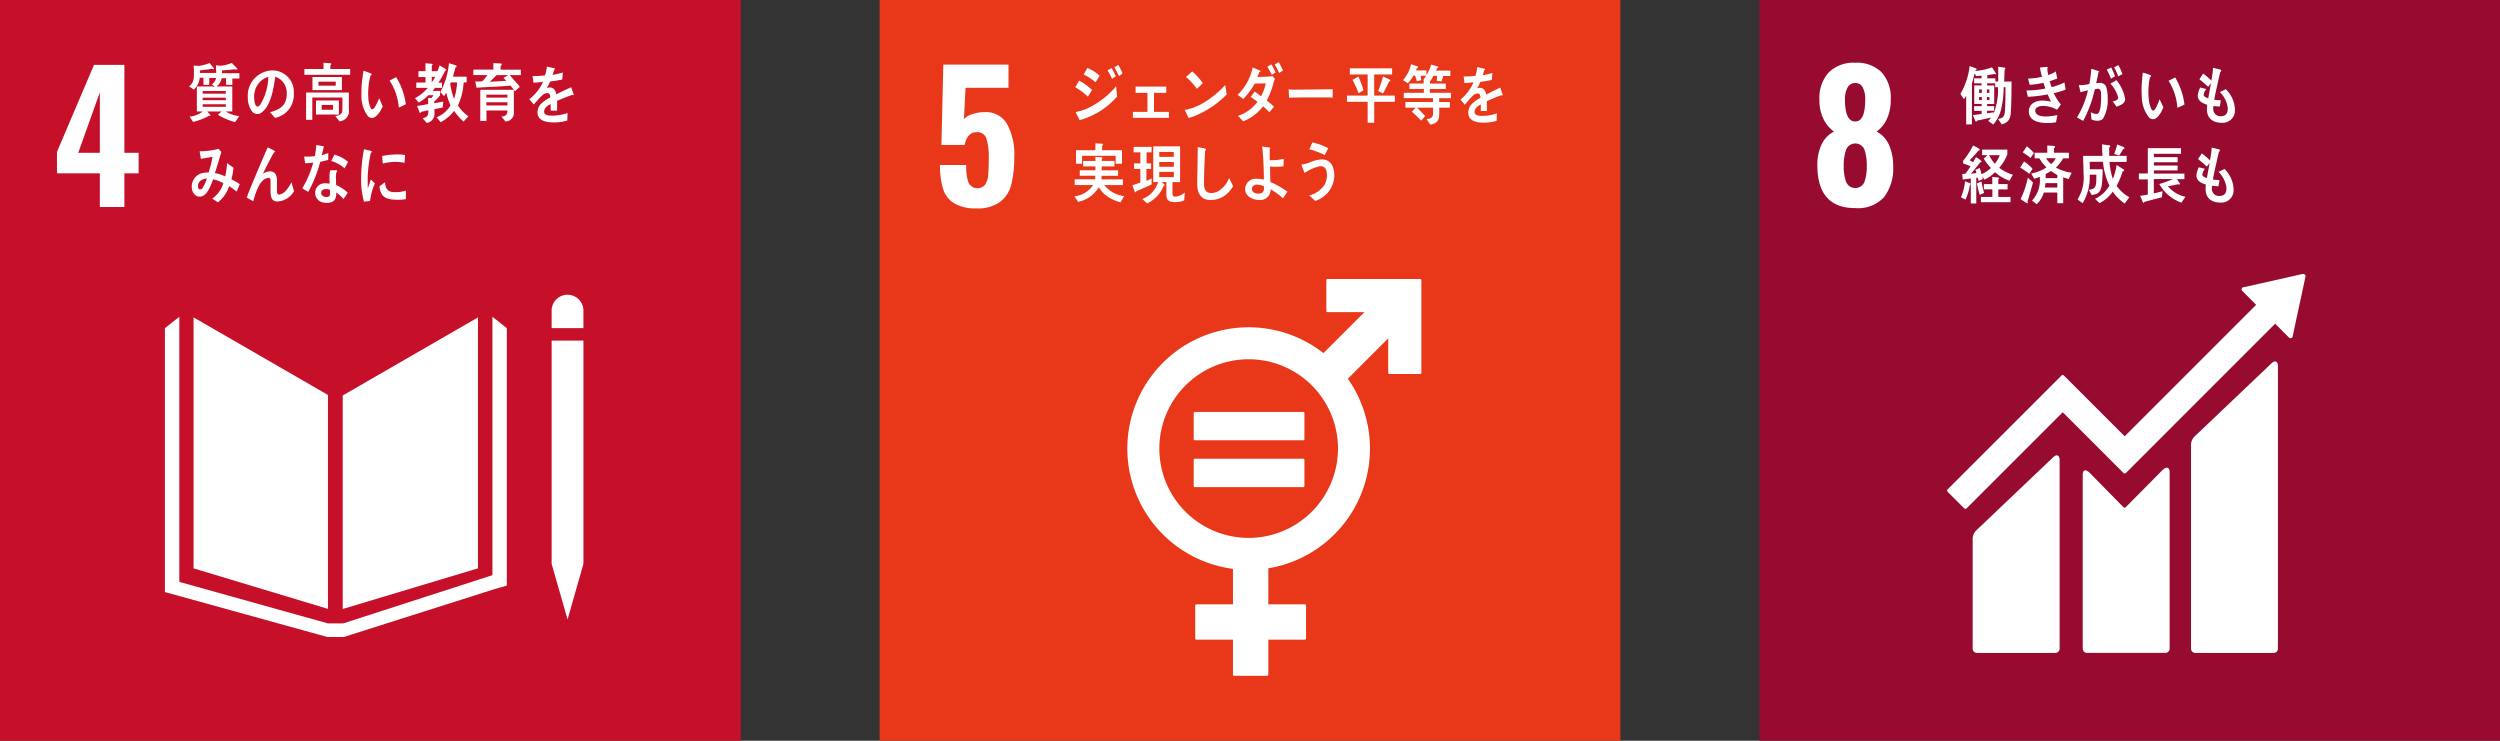 <svg xmlns="http://www.w3.org/2000/svg" width="270" height="80" viewBox="0 0 270 80">
  <rect x="0" y="0" width="270" height="80" fill="#333333" stroke="none"/>
  <g id="Group_89551" data-name="Group 89551" transform="translate(-438.999 -17167)">
    <g id="Group_87434" data-name="Group 87434" transform="translate(628.998 17167)">
      <rect id="Rectangle_20253" data-name="Rectangle 20253" width="80" height="80" transform="translate(0.001)" fill="#970b31"/>
      <g id="Group_87360" data-name="Group 87360" transform="translate(6.275 6.782)">
        <path id="Path_405570" data-name="Path 405570" d="M295.042,150.794a5.118,5.118,0,0,1,.451-2.225,2.973,2.973,0,0,1,1.342-1.4A3.734,3.734,0,0,1,295.7,145.8a4.581,4.581,0,0,1-.433-2.086,4.085,4.085,0,0,1,1-2.933,3.791,3.791,0,0,1,2.87-1.048,3.75,3.75,0,0,1,2.848,1.037,4.05,4.05,0,0,1,.982,2.889,4.948,4.948,0,0,1-.418,2.152,3.407,3.407,0,0,1-1.111,1.356,2.935,2.935,0,0,1,1.338,1.433,5.529,5.529,0,0,1,.454,2.321,5.082,5.082,0,0,1-.982,3.321,3.811,3.811,0,0,1-3.112,1.188Q295.04,155.435,295.042,150.794Zm5.085,1.8a4.827,4.827,0,0,0,.253-1.69,5.142,5.142,0,0,0-.253-1.793,1.069,1.069,0,0,0-1.98.011,5.066,5.066,0,0,0-.257,1.782,4.74,4.74,0,0,0,.257,1.69,1.066,1.066,0,0,0,1.98,0Zm.084-8.879a2.724,2.724,0,0,0-.264-1.309.866.866,0,0,0-.81-.484.91.91,0,0,0-.832.484,2.589,2.589,0,0,0-.282,1.309q0,2.359,1.114,2.361Q300.209,146.079,300.211,143.718Z" transform="translate(-295.042 -139.737)" fill="#fff"/>
      </g>
      <g id="Group_87369" data-name="Group 87369" transform="translate(20.293 29.593)">
        <path id="Path_405596" data-name="Path 405596" d="M314.722,148.82l-8.186,7.783a1.36,1.36,0,0,0-.465,1.169v21.82a.466.466,0,0,0,.465.466h8.454a.466.466,0,0,0,.466-.466V149.014c0-.257-.2-.726-.733-.194" transform="translate(-279.733 -139.134)" fill="#fff"/>
        <path id="Path_405597" data-name="Path 405597" d="M308.29,151.588l-8.186,7.783a1.36,1.36,0,0,0-.466,1.169v11.676a.466.466,0,0,0,.466.466h8.457a.466.466,0,0,0,.466-.466V151.782c0-.257-.205-.729-.737-.194" transform="translate(-296.88 -131.759)" fill="#fff"/>
        <path id="Path_405598" data-name="Path 405598" d="M337.592,146.243a.221.221,0,0,0-.07-.176.218.218,0,0,0-.15-.066l-.044,0-.066,0-6.269,1.411-.114.011a.263.263,0,0,0-.121.066.241.241,0,0,0,0,.337l.07.07,1.43,1.43-14.2,14.2-6.558-6.558a.184.184,0,0,0-.268,0l-1.778,1.778,0,0-10.514,10.51a.2.2,0,0,0,0,.268l1.785,1.782a.186.186,0,0,0,.264,0l10.382-10.378,4.758,4.758.015.022,1.782,1.778a.184.184,0,0,0,.268,0l16.115-16.116,1.5,1.5a.237.237,0,0,0,.4-.154v-.022l1.375-6.4Z" transform="translate(-298.886 -146.001)" fill="#fff"/>
        <path id="Path_405599" data-name="Path 405599" d="M311.48,151.983l-3.959,3.992a.187.187,0,0,1-.253-.007l-3.589-3.659c-.656-.653-.8-.125-.8.136v18.8a.466.466,0,0,0,.466.466H311.8a.466.466,0,0,0,.466-.466V152.13c0-.257-.2-.726-.784-.147" transform="translate(-288.237 -130.791)" fill="#fff"/>
      </g>
      <g id="Group_87400" data-name="Group 87400" transform="translate(21.721 7.026)">
        <path id="Path_405752" data-name="Path 405752" d="M304.728,144.761c-.048.825-.282,1.177-.99,1.364l-.389-.572c.495-.1.685-.227.733-.84.062-.858.062-1.73.062-2.6h-.194a10.87,10.87,0,0,1-.271,2.368,3.817,3.817,0,0,1-.858,1.668l-.543-.392a4.209,4.209,0,0,0,.319-.356c-.513.11-1.023.213-1.536.33a.1.1,0,0,1-.088.1c-.048,0-.081-.048-.1-.1l-.249-.6c.319-.037.631-.084.949-.125v-.337h-.814v-.51h.814v-.235h-.8v-2h.788V141.7h-.806v-.543h.806v-.282c-.194.011-.388.026-.583.048l-.165-.3c-.07.264-.136.539-.209.81a2.981,2.981,0,0,0-.084.286v4.414H299.9v-3.09a4.245,4.245,0,0,1-.238.37l-.385-.572a7.816,7.816,0,0,0,1-3.01l.693.253a.1.1,0,0,1,.059.084c0,.055-.073.081-.11.088l-.022.1a6.518,6.518,0,0,0,1.793-.385l.44.682a.071.071,0,0,1-.081.073.155.155,0,0,1-.106-.04c-.253.055-.513.088-.763.132v.337h.88v.348h.3v-1.6l.66.092c.04,0,.114.033.114.1a.144.144,0,0,1-.084.117c-.011.433-.029.872-.048,1.305.264-.007.528-.015.8-.015C304.787,142.591,304.794,143.676,304.728,144.761Zm-3.134-2.4h-.3v.37h.3Zm0,.81h-.3v.337h.3Zm.81-.81h-.264v.37h.264Zm.011.81h-.275v.337h.275Zm.62-1.052V141.7h-.876v.227h.77v2h-.77v.235h.759v.495h-.759v.282c.235-.033.462-.081.7-.125l-.037.235a6.862,6.862,0,0,0,.513-2.936Z" transform="translate(-299.273 -139.724)" fill="#fff"/>
        <path id="Path_405753" data-name="Path 405753" d="M304.174,142.686a4.838,4.838,0,0,0,.766,1.221c-.132.2-.271.389-.414.572a3.2,3.2,0,0,0-1.587-.411c-.242,0-.77.117-.77.495,0,.6.81.645,1.18.645a6.472,6.472,0,0,0,1.217-.158c-.055.26-.1.521-.15.785a5.355,5.355,0,0,1-.865.081c-.748,0-2.068-.1-2.068-1.276,0-.862.84-1.151,1.444-1.151a4.253,4.253,0,0,1,.939.125c-.117-.26-.238-.524-.352-.792a13.609,13.609,0,0,1-2.141.26l-.154-.686a9.343,9.343,0,0,0,2.042-.205c-.07-.209-.136-.414-.194-.62a8.917,8.917,0,0,1-1.492.213c-.066-.22-.125-.447-.183-.667a8.419,8.419,0,0,0,1.5-.187c-.084-.33-.158-.671-.216-1.008.242-.022.484-.051.722-.062h.026a.085.085,0,0,1,.1.081.157.157,0,0,1-.059.11c.029.227.062.455.11.682a3.163,3.163,0,0,0,.818-.392c.048.253.106.51.154.77-.271.1-.546.2-.821.29.062.22.139.433.22.645a7.911,7.911,0,0,0,1.378-.513c.051.26.081.521.128.777A8.045,8.045,0,0,1,304.174,142.686Z" transform="translate(-294.085 -139.655)" fill="#fff"/>
        <path id="Path_405754" data-name="Path 405754" d="M305.512,145.6a.87.87,0,0,1-.663.216,1.29,1.29,0,0,1-.576-.147c-.026-.26-.04-.513-.07-.777a1.217,1.217,0,0,0,.645.194c.477,0,.469-1.547.469-1.939,0-.282.007-.784-.33-.784a1.67,1.67,0,0,0-.352.055,13.392,13.392,0,0,1-1.258,3.417c-.231-.121-.444-.26-.671-.37a9.671,9.671,0,0,0,1.188-2.929c-.271.055-.543.125-.806.2l-.169-.733c0-.037.04-.044.059-.044.051,0,.1.015.15.015a4.6,4.6,0,0,0,.913-.125,11.6,11.6,0,0,0,.213-1.635c.176.04.345.1.517.15.077.029.165.051.242.084.029.015.077.033.077.081s-.044.062-.07.077c-.07.385-.15.777-.242,1.162a2.857,2.857,0,0,1,.352-.033.694.694,0,0,1,.777.583,3.812,3.812,0,0,1,.117,1.045A3.934,3.934,0,0,1,305.512,145.6Zm.862-4.329a7.9,7.9,0,0,0-.447-.975l.477-.227a8.526,8.526,0,0,1,.418.949Zm.6,3.032c-.128-.2-.271-.385-.411-.568.172-.037.6-.139.6-.4a3.442,3.442,0,0,0-.847-1.532,6.41,6.41,0,0,0,.656-.37,4.361,4.361,0,0,1,.938,2.049C307.91,143.991,307.316,144.181,306.971,144.3Zm.191-3.274a6.714,6.714,0,0,0-.444-.975l.455-.246a5.779,5.779,0,0,1,.44.968Z" transform="translate(-290.115 -139.804)" fill="#fff"/>
        <path id="Path_405755" data-name="Path 405755" d="M305.891,145.048a.62.62,0,0,1-.466-.18,3.577,3.577,0,0,1-.788-2.233,10.865,10.865,0,0,1,.037-1.892c.018-.242.037-.477.066-.715a4.655,4.655,0,0,1,.847.271.1.1,0,0,1,.048.073.153.153,0,0,1-.117.139,7.27,7.27,0,0,0-.165,1.4,6.962,6.962,0,0,0,.026.872,3.456,3.456,0,0,0,.183.909c.044.132.147.44.293.429.282-.018.594-.942.7-1.228l.411.862C306.811,144.219,306.356,145.018,305.891,145.048Zm2.588-1.232a6.27,6.27,0,0,0-.953-2.918c.246-.11.473-.246.718-.352a7.454,7.454,0,0,1,1,2.925C308.988,143.6,308.735,143.71,308.479,143.816Z" transform="translate(-285.042 -139.204)" fill="#fff"/>
        <path id="Path_405756" data-name="Path 405756" d="M308.888,145.821c-.821.007-1.624-.345-1.635-1.452,0-.165.018-.33.029-.495-.429-.15-1-.345-1.016-.982a2.443,2.443,0,0,1,.26-.88c.22.048.444.114.664.161a1.29,1.29,0,0,0-.29.609c.007.238.341.345.5.385.092-.543.2-1.082.293-1.624-.106.132-.205.26-.308.392a10.287,10.287,0,0,0-.942-.81c.132-.209.268-.414.407-.62a8.7,8.7,0,0,1,.876.755,8.982,8.982,0,0,0,.191-1.375c.187.033.381.092.568.139a1.144,1.144,0,0,1,.238.062c.04.011.081.033.081.088a.286.286,0,0,1-.11.18c-.044.15-.077.315-.114.466-.07.323-.143.645-.216.971-.114.506-.231,1.023-.319,1.54.235.04.477.04.711.062l-.106.667a4.422,4.422,0,0,1-.693-.059,1.718,1.718,0,0,0-.018.3.769.769,0,0,0,.854.807c.5-.007.722-.312.715-.88a2.916,2.916,0,0,0-.862-1.73,5.506,5.506,0,0,0,.645-.312,3.233,3.233,0,0,1,.99,2.233A1.328,1.328,0,0,1,308.888,145.821Z" transform="translate(-280.627 -139.585)" fill="#fff"/>
        <path id="Path_405757" data-name="Path 405757" d="M300.261,146.409a5.827,5.827,0,0,1-.48,1.609l-.491-.257a5.576,5.576,0,0,0,.44-1.723l.531.2a.093.093,0,0,1,.066.1C300.327,146.369,300.287,146.4,300.261,146.409Zm4.275-.433a4.553,4.553,0,0,1-1.562-.92,4.152,4.152,0,0,1-1.147.806l-.242-.367.07.3a3.4,3.4,0,0,1-.458.2c-.029-.117-.066-.242-.1-.359l-.15.029v2.764h-.594v-2.7c-.293.037-.575.084-.865.117l-.062-.6a1.578,1.578,0,0,0,.348-.033c.194-.249.374-.517.55-.784a3.5,3.5,0,0,0-.8-.308v-.3a7.873,7.873,0,0,0,1.07-1.65,5.561,5.561,0,0,1,.6.315c.048.029.128.07.128.147s-.1.088-.139.088c-.308.359-.612.715-.946,1.045.121.07.238.143.356.213.114-.18.22-.363.319-.557.092.059.6.374.6.484,0,.073-.088.088-.132.073-.33.414-.656.832-1,1.239.2-.022.389-.048.587-.07-.037-.117-.073-.242-.117-.352.158-.062.312-.128.469-.2.077.227.139.455.2.682a3.821,3.821,0,0,0,1.008-.674,6.251,6.251,0,0,1-.773-1l.381-.392h-.561v-.6H304.3v.517a4.846,4.846,0,0,1-.873,1.448,4.406,4.406,0,0,0,1.477.752C304.774,145.544,304.657,145.764,304.536,145.977Zm-3.219,1.536a12.037,12.037,0,0,1-.3-1.254l.488-.2a8.548,8.548,0,0,0,.293,1.228Zm.128.781v-.568h1.239v-.817h-.917v-.572h.909v-.777c.158.018.319.033.477.055a1.358,1.358,0,0,1,.209.026.072.072,0,0,1,.055.07.131.131,0,0,1-.092.11v.517h1v.572h-1v.817h1.316v.568Zm.891-5.074a4.1,4.1,0,0,0,.612.92,3.31,3.31,0,0,0,.535-.92Z" transform="translate(-299.228 -133.483)" fill="#fff"/>
        <path id="Path_405758" data-name="Path 405758" d="M302.021,145.241a9.449,9.449,0,0,0-.986-.682l.418-.66a5.121,5.121,0,0,1,.916.785Zm-.2,3.01a.21.21,0,0,1,.029.106.06.06,0,0,1-.059.059,7.73,7.73,0,0,1-.708-.455,10.081,10.081,0,0,0,.781-2.317l.557.524C302.23,146.869,302.039,147.562,301.819,148.251Zm.341-4.736a9.421,9.421,0,0,0-.851-.6l.451-.656a5.711,5.711,0,0,1,.759.726Zm4.106,2.284c-.2-.059-.392-.117-.587-.194v2.8h-.634v-1.147h-1.459a2.814,2.814,0,0,1-.77,1.257l-.506-.385a3.256,3.256,0,0,0,.836-2.577,3.937,3.937,0,0,1-.6.213l-.323-.568a4.528,4.528,0,0,0,1.65-.649,4.773,4.773,0,0,1-.77-.99h-.509v-.6h1.367v-.784l.73.048a.121.121,0,0,1,.11.11c0,.07-.07.106-.117.117v.51h1.613v.6h-.623a4.2,4.2,0,0,1-.781,1,4.642,4.642,0,0,0,1.7.55Zm-1.221.44h-1.287c-.011.158-.029.319-.051.48h1.338Zm0-.869c-.231-.136-.462-.282-.686-.444a6.24,6.24,0,0,1-.572.326c0,.154,0,.3-.007.447h1.265Zm-1.217-1.822a2.572,2.572,0,0,0,.55.634,2.2,2.2,0,0,0,.5-.634Z" transform="translate(-294.576 -133.488)" fill="#fff"/>
        <path id="Path_405759" data-name="Path 405759" d="M307.827,148.53a4.685,4.685,0,0,1-1.3-1.29,3.686,3.686,0,0,1-1.43,1.246l-.48-.462a3.563,3.563,0,0,0,1.551-1.422,7.6,7.6,0,0,1-.693-2.577h-1.43v.037c0,.257.007.51.007.77h1.386a15.093,15.093,0,0,1-.077,1.576c-.11.854-.381,1.125-1.1,1.2l-.323-.554c.711-.084.807-.367.818-1.166l.007-.477h-.73a5.325,5.325,0,0,1-.755,3.083l-.554-.4a4.413,4.413,0,0,0,.649-2.808c0-.631-.037-1.268-.048-1.9h2.1c-.037-.411-.048-.832-.059-1.246l.77.1c.04.007.125.029.125.1a.2.2,0,0,1-.114.147c0,.169,0,.33,0,.5,0,.132,0,.271,0,.4h1.884v.653h-1.855a7.549,7.549,0,0,0,.363,1.837,6.686,6.686,0,0,0,.411-1.507l.733.462a.165.165,0,0,1,.073.125c0,.077-.121.106-.165.114a8.446,8.446,0,0,1-.642,1.554,4.1,4.1,0,0,0,1.371,1.221Zm-.176-5.873c-.143.235-.279.473-.425.7l-.543-.191a7.309,7.309,0,0,0,.33-1.016l.682.282a.134.134,0,0,1,.1.117C307.79,142.617,307.7,142.653,307.651,142.657Z" transform="translate(-290.073 -133.576)" fill="#fff"/>
        <path id="Path_405760" data-name="Path 405760" d="M309.122,148.142a4.483,4.483,0,0,1-2.387-2.013,13.933,13.933,0,0,0,1.492-.535h-2.082v1.554l.946-.242-.077.653c-.623.161-1.254.323-1.881.491-.015.044-.055.106-.106.106a.076.076,0,0,1-.059-.048l-.3-.7c.279-.048.557-.081.829-.143v-1.635h-.964v-.645h.964v-2.731h3.589v.609h-2.936v.363h2.566v.55h-2.566v.352h2.566v.528h-2.566V145h3.3v.6h-.8l.319.488a.089.089,0,0,1-.088.1.249.249,0,0,1-.113-.04q-.544.132-1.1.22a3.349,3.349,0,0,0,1.892,1.136Z" transform="translate(-285.253 -133.28)" fill="#fff"/>
        <path id="Path_405761" data-name="Path 405761" d="M308.848,148.172c-.821.007-1.62-.345-1.631-1.452,0-.165.015-.33.026-.495-.429-.15-1-.345-1.016-.982a2.492,2.492,0,0,1,.257-.88c.224.048.447.114.667.161a1.289,1.289,0,0,0-.29.609c.007.238.341.341.5.385.092-.543.2-1.081.293-1.624-.106.132-.205.26-.308.392a10.294,10.294,0,0,0-.942-.81c.132-.209.268-.414.407-.62a8.314,8.314,0,0,1,.876.755,9.13,9.13,0,0,0,.191-1.375c.187.033.381.088.568.136a1.443,1.443,0,0,1,.238.066c.04.011.081.033.081.088a.269.269,0,0,1-.11.176c-.044.154-.077.319-.114.469-.07.323-.143.645-.216.971-.114.506-.231,1.023-.319,1.54.235.04.476.04.711.062l-.106.664a4.419,4.419,0,0,1-.693-.055,1.7,1.7,0,0,0-.018.3.766.766,0,0,0,.854.8c.5-.007.722-.308.719-.88a2.924,2.924,0,0,0-.865-1.723,5.554,5.554,0,0,0,.645-.319,3.249,3.249,0,0,1,.99,2.236A1.328,1.328,0,0,1,308.848,148.172Z" transform="translate(-280.734 -133.318)" fill="#fff"/>
      </g>
    </g>
    <g id="Group_87422" data-name="Group 87422" transform="translate(534 17167)">
      <rect id="Rectangle_20261" data-name="Rectangle 20261" width="80" height="80" transform="translate(-0.001)" fill="#e83819"/>
      <g id="Group_87393" data-name="Group 87393" transform="translate(6.521 6.974)">
        <path id="Path_405702" data-name="Path 405702" d="M370.12,130.26a2.817,2.817,0,0,1-1.188-1.576,8.67,8.67,0,0,1-.319-2.548h2.83a5.381,5.381,0,0,0,.246,1.914,1.087,1.087,0,0,0,1.789.22,2.22,2.22,0,0,0,.334-1.03c.04-.433.066-1.059.066-1.877a6.433,6.433,0,0,0-.257-2.086,1.01,1.01,0,0,0-1.049-.689c-.678,0-1.111.462-1.3,1.378h-2.508l.205-8.677h7.039V117.8h-4.641l-.169,3.376a1.958,1.958,0,0,1,.905-.535,4.206,4.206,0,0,1,1.375-.22,2.607,2.607,0,0,1,2.361,1.265,6.691,6.691,0,0,1,.792,3.549,11.765,11.765,0,0,1-.323,3.01,3.393,3.393,0,0,1-1.217,1.884,4.1,4.1,0,0,1-2.555.689A4.473,4.473,0,0,1,370.12,130.26Z" transform="translate(-368.613 -115.288)" fill="#fff"/>
      </g>
      <g id="Group_87395" data-name="Group 87395" transform="translate(26.744 30.13)">
        <path id="Path_405704" data-name="Path 405704" d="M405.789,121.646H395.781a.13.13,0,0,0-.128.128V125.1a.127.127,0,0,0,.128.128h3.985l-4.425,4.425a13.1,13.1,0,1,0-9.773,23.3v3.831h-3.945a.128.128,0,0,0-.132.128v3.563a.131.131,0,0,0,.132.128h3.945v3.769a.13.13,0,0,0,.128.128h3.563a.13.13,0,0,0,.128-.128v-3.769h3.948a.127.127,0,0,0,.125-.128v-3.563a.125.125,0,0,0-.125-.128h-3.948v-3.893a13.1,13.1,0,0,0,8.586-20.471l4.362-4.362v3.721a.13.13,0,0,0,.128.128h3.325a.13.13,0,0,0,.128-.128V121.774a.13.13,0,0,0-.128-.128M387.261,149.61a9.647,9.647,0,1,1,9.649-9.649,9.661,9.661,0,0,1-9.649,9.649" transform="translate(-374.152 -121.646)" fill="#fff"/>
        <path id="Path_405705" data-name="Path 405705" d="M387.935,125.562h-11.7a.119.119,0,0,0-.125.114v2.834a.12.12,0,0,0,.125.117h11.7a.124.124,0,0,0,.132-.117v-2.834a.124.124,0,0,0-.132-.114" transform="translate(-368.935 -111.206)" fill="#fff"/>
        <path id="Path_405706" data-name="Path 405706" d="M387.935,126.942h-11.7a.12.12,0,0,0-.125.117v2.834a.119.119,0,0,0,.125.114h11.7a.124.124,0,0,0,.132-.114v-2.834a.124.124,0,0,0-.132-.117" transform="translate(-368.935 -107.527)" fill="#fff"/>
      </g>
      <g id="Group_87396" data-name="Group 87396" transform="translate(21.042 6.708)">
        <path id="Path_405708" data-name="Path 405708" d="M373.993,118.724a7.559,7.559,0,0,0-1.371-1.027c.147-.224.279-.466.429-.7a6.166,6.166,0,0,1,1.389,1Zm-.894,2.537c-.048-.081-.411-.8-.411-.839s.051-.051.081-.059a6.8,6.8,0,0,0,1.1-.334,9.3,9.3,0,0,0,3.175-2.431c.022.363.059.737.106,1.107A8.314,8.314,0,0,1,373.1,121.261Zm1.716-4.091a5.688,5.688,0,0,0-1.283-.839c.143-.231.271-.473.4-.715a5.145,5.145,0,0,1,1.323.832C375.115,116.7,374.976,116.935,374.814,117.17Zm1.785-.37a7.463,7.463,0,0,0-.495-.927l.44-.235a7.773,7.773,0,0,1,.455.887Zm.748-.3c-.161-.315-.319-.645-.5-.949l.425-.253a6.964,6.964,0,0,1,.462.92Z" transform="translate(-372.541 -114.992)" fill="#fff"/>
        <path id="Path_405709" data-name="Path 405709" d="M374.321,119.314v-.649h1.573v-2.053h-1.283v-.675h3.318v.675H376.6v2.053h1.613v.649Z" transform="translate(-368.012 -113.291)" fill="#fff"/>
        <path id="Path_405710" data-name="Path 405710" d="M377.291,120.142a5.2,5.2,0,0,1-1.034.374c-.037-.084-.407-.861-.407-.861,0-.029.026-.029.048-.029a1.023,1.023,0,0,0,.253-.033,6.136,6.136,0,0,0,1.877-.81,10.4,10.4,0,0,0,2.192-1.822c.048.337.106.675.158,1.012A10,10,0,0,1,377.291,120.142Zm-.136-2.775a7.536,7.536,0,0,0-1.177-1.279c.231-.194.447-.4.671-.6a6.566,6.566,0,0,1,1.136,1.257A5.3,5.3,0,0,1,377.155,117.367Z" transform="translate(-363.936 -114.486)" fill="#fff"/>
        <path id="Path_405711" data-name="Path 405711" d="M381.339,117.265c-.026.081-.044.169-.066.253a6,6,0,0,1-.2.645,7.891,7.891,0,0,1-.517,1.2c.264.209.528.429.777.664-.154.205-.319.4-.491.6-.22-.22-.451-.436-.678-.642a5.044,5.044,0,0,1-2.156,1.631c-.165-.194-.341-.378-.524-.557l-.018-.033c0-.029.026-.029.037-.037a1.977,1.977,0,0,0,.341-.117,4.267,4.267,0,0,0,1.712-1.367c-.235-.191-.488-.356-.733-.528.147-.194.275-.392.422-.587q.352.247.693.517a4.778,4.778,0,0,0,.506-1.389c-.4,0-.792.007-1.191.022a7.105,7.105,0,0,1-1.243,1.657c-.194-.15-.4-.3-.6-.444a5.7,5.7,0,0,0,1.62-2.962l.792.337a.073.073,0,0,1,.048.077c0,.062-.066.081-.106.081-.077.18-.147.359-.224.532.553-.015,1.1-.015,1.653-.084.084.106.161.205.253.3C381.408,117.1,381.368,117.188,381.339,117.265Zm-.238-.675c-.147-.3-.311-.6-.48-.887l.44-.242a7.894,7.894,0,0,1,.44.88Zm.8-.2a8.767,8.767,0,0,0-.484-.92l.425-.253a5.984,5.984,0,0,1,.458.905Z" transform="translate(-359.79 -115.216)" fill="#fff"/>
        <path id="Path_405712" data-name="Path 405712" d="M383.66,116.92c-.334-.022-.623-.026-.891-.026-.315-.007-3.079,0-3.827.026-.011-.275-.022-.627-.029-.832-.007-.1.04-.055.077-.051.1.015.289.022.341.026.359.007,1.279-.015,1.686-.015.854,0,1.7-.022,2.651-.033C383.649,116.29,383.667,116.646,383.66,116.92Z" transform="translate(-355.773 -113.086)" fill="#fff"/>
        <path id="Path_405713" data-name="Path 405713" d="M383.574,119.015v2.255h-.711v-2.255h-2.236v-.675h2.236v-2.28h-1.925v-.66h4.568v.66h-1.936v2.28H385.8v.675Zm-1.683-.935c-.205-.488-.418-.986-.664-1.444l.631-.345a8.509,8.509,0,0,1,.554,1.485Zm3.285-1.261c-.205.436-.414.869-.649,1.287L384,117.86q.292-.775.524-1.584l.707.326a.139.139,0,0,1,.084.117C385.319,116.793,385.224,116.819,385.176,116.819Z" transform="translate(-351.2 -114.725)" fill="#fff"/>
        <path id="Path_405714" data-name="Path 405714" d="M384.189,116.518l.066.477-.48.128-.191-.62h-.165a4.527,4.527,0,0,1-.627.825l-.513-.334a3.911,3.911,0,0,0,.869-1.716l.678.22a.106.106,0,0,1,.077.092c0,.062-.066.1-.11.11a1.306,1.306,0,0,1-.128.246h1.144v.572Zm2,2.427-.007.414h1.158v.612h-1.151c0,1.052.1,1.642-.964,1.829l-.4-.587c.407-.077.7-.11.7-.682v-.561H383.8c.176.165.341.334.5.513.125.132.257.249.374.392l-.444.495a11.649,11.649,0,0,0-.993-.961l.4-.44h-1.1v-.612h2.98v-.422h-3.156v-.576h2.167v-.414h-1.562v-.583h1.543V116.9l.711.1c.029,0,.029-.029.029,0s-.022.139-.059.15v.216h1.712v.583h-1.723v.414h2.284v.583Zm.433-2.4-.187.59-.509-.055.022-.557h-.385a5.788,5.788,0,0,1-.363.623l-.682-.253a5,5,0,0,0,.807-1.58l.693.205c.029.007.073.033.073.077,0,.062-.077.073-.121.073a3.186,3.186,0,0,1-.136.3h1.558v.579Z" transform="translate(-346.796 -115.048)" fill="#fff"/>
        <path id="Path_405715" data-name="Path 405715" d="M388.463,118.434a.145.145,0,0,1-.084-.033c-.4.143-1.184.469-1.554.645v1.059l-.664-.007c.007-.1.007-.2.007-.315V119.4c-.451.22-.675.5-.675.817,0,.275.257.418.766.418a4.817,4.817,0,0,0,1.639-.271l-.022.8a4.419,4.419,0,0,1-1.411.2c-1.1,0-1.653-.363-1.653-1.1a1.4,1.4,0,0,1,.462-.99,4.033,4.033,0,0,1,.854-.59c-.011-.308-.1-.469-.264-.469a.81.81,0,0,0-.579.26c-.11.114-.257.257-.433.469-.209.242-.337.407-.414.488-.1-.121-.26-.308-.466-.561A4.978,4.978,0,0,0,385.387,117c-.3.044-.631.07-.99.092-.022-.264-.055-.5-.088-.715a9.353,9.353,0,0,0,1.287-.07,5.768,5.768,0,0,0,.187-.949l.763.18a.085.085,0,0,1,.066.081c0,.044-.029.077-.092.1-.026.117-.077.3-.15.532a7.855,7.855,0,0,0,1.048-.257l-.062.759c-.308.066-.722.136-1.239.213a4.347,4.347,0,0,1-.348.689.991.991,0,0,1,.319-.048c.345,0,.568.238.671.733.447-.246.957-.5,1.514-.763l.257.77C388.529,118.408,388.507,118.434,388.463,118.434Z" transform="translate(-342.283 -114.827)" fill="#fff"/>
        <path id="Path_405716" data-name="Path 405716" d="M377.575,123.979a4.313,4.313,0,0,1-1.386-.609,2.963,2.963,0,0,1-.953-1.019,3.479,3.479,0,0,1-2.24,1.587l-.4-.6a2.821,2.821,0,0,0,2.016-1.217h-1.987V121.5h2.21c.007-.128.011-.26.011-.392h-1.675v-.59h1.694V120.1h-1.331v-.59h1.331v-.44l.689.048a.062.062,0,0,1,.07.066.111.111,0,0,1-.077.1v.227h1.371v.59H375.54v.425h1.771v.59h-1.782c-.007.132-.007.264-.007.392h2.313v.612h-2.013a3.212,3.212,0,0,0,2.148,1.191Zm-.528-4.165v-.858h-3.629v.858h-.649v-1.463h2.09v-.744l.73.048a.087.087,0,0,1,.1.084.147.147,0,0,1-.1.117v.495h2.145v1.463Z" transform="translate(-372.6 -108.839)" fill="#fff"/>
        <path id="Path_405717" data-name="Path 405717" d="M376.38,121.817c-.546.268-1.1.495-1.657.748-.011.044-.04.1-.084.1-.022,0-.051-.018-.077-.066l-.257-.689c.286-.1.576-.194.865-.3v-1.47h-.678v-.6h.678v-1.191h-.729v-.59h1.947v.59h-.546v1.191h.487v.6h-.506v1.287c.187-.084.381-.172.572-.257Zm3.527,1.727a2.424,2.424,0,0,1-1,.183c-.455,0-.924-.088-.924-.748V121.56h-.532c.055.044.337.249.337.319,0,.04-.051.066-.084.073a5.5,5.5,0,0,1-.367.682,3.532,3.532,0,0,1-1.444,1.235l-.506-.48a2.813,2.813,0,0,0,1.7-1.829h-.524V117.7h2.9v3.864h-.825v1.191c0,.227.066.378.275.378a1.715,1.715,0,0,0,1.056-.447Zm-1.126-5.242h-1.569v.535h1.569Zm-1.569,1.089v.521h1.569l.007-.521Zm1.576,1.07h-1.576v.565h1.576Z" transform="translate(-368.055 -108.604)" fill="#fff"/>
        <path id="Path_405718" data-name="Path 405718" d="M379.186,122.967a2.716,2.716,0,0,1-1.558.466c-.836,0-1.36-.557-1.4-1.532a3.5,3.5,0,0,1-.007-.392c0-.37.007-.744.018-1.122.018-.883.029-1.778.04-2.665.183.026.37.062.554.1a1.192,1.192,0,0,1,.227.048c.051.018.106.048.106.11a.141.141,0,0,1-.088.117c-.07,1.2-.121,2.4-.121,3.6,0,.609.235.982.781.982a1.621,1.621,0,0,0,.748-.2,2.812,2.812,0,0,0,1.18-1.433l.433.891A3.367,3.367,0,0,1,379.186,122.967Z" transform="translate(-362.964 -108.538)" fill="#fff"/>
        <path id="Path_405719" data-name="Path 405719" d="M381.712,123.3a6.686,6.686,0,0,0-1.335-.975,1.112,1.112,0,0,1-1.272,1.147c-.583,0-1.477-.341-1.477-1.169a1.14,1.14,0,0,1,1.29-1.111,2.909,2.909,0,0,1,.733.088c0-.961-.04-1.932-.117-2.889-.022-.235-.033-.466-.073-.693l.781.117c.037.007.1.04.1.1a.132.132,0,0,1-.062.1v.264c0,.3-.007.6.007.906h.07a6.7,6.7,0,0,0,.81-.04c.213-.029.418-.077.623-.11,0,.268-.011.535-.018.81-.33.029-.663.048-.993.048-.154,0-.3-.007-.466-.015.018.554.026,1.1.044,1.657a10.088,10.088,0,0,1,1.84,1.045Zm-2.053-1.3a1.812,1.812,0,0,0-.777-.18c-.205,0-.524.154-.524.433,0,.429.414.535.7.535a.526.526,0,0,0,.6-.6Z" transform="translate(-359.196 -108.588)" fill="#fff"/>
        <path id="Path_405720" data-name="Path 405720" d="M380.767,123.9c-.216-.2-.432-.407-.663-.583a2.839,2.839,0,0,0,1.694-1.2,2.2,2.2,0,0,0,.231-1.008c0-.612-.2-.964-.748-.964a4.855,4.855,0,0,0-1.664.737c-.04-.1-.326-.814-.326-.872s.059-.044.084-.044a3.8,3.8,0,0,0,.729-.2,4.029,4.029,0,0,1,1.371-.352c.942,0,1.353.744,1.353,1.767A2.937,2.937,0,0,1,380.767,123.9Zm1.03-4.956a8.357,8.357,0,0,0-1.664-.62c.11-.246.216-.495.33-.741a6.539,6.539,0,0,1,1.7.623C382.05,118.451,381.933,118.7,381.8,118.942Z" transform="translate(-354.765 -108.908)" fill="#fff"/>
      </g>
    </g>
    <g id="Group_87421" data-name="Group 87421" transform="translate(439 17167)">
      <rect id="Rectangle_20251" data-name="Rectangle 20251" width="80" height="80" transform="translate(-0.001)" fill="#c60f28"/>
      <g id="Group_87359" data-name="Group 87359" transform="translate(6.154 7.006)">
        <path id="Path_405569" data-name="Path 405569" d="M348.63,127H344v-2.314l4-9.4h3.282v9.5h1.536V127h-1.536v3.64H348.63Zm0-2.218v-6.52l-2.332,6.52Z" transform="translate(-344.003 -115.288)" fill="#fff"/>
      </g>
      <g id="Group_87382" data-name="Group 87382" transform="translate(17.808 31.871)">
        <path id="Path_405625" data-name="Path 405625" d="M362.594,131.217l-14.512-8.379v27.107l14.512,4.378Z" transform="translate(-344.985 -120.433)" fill="#fff"/>
        <path id="Path_405626" data-name="Path 405626" d="M352.455,131.272v23.06l14.606-4.391v-27.1Z" transform="translate(-333.25 -120.432)" fill="#fff"/>
        <path id="Path_405627" data-name="Path 405627" d="M359.007,147.636h-.426l1.718,6,1.715-6h0V123.519H358.58v24.117Z" transform="translate(-316.812 -118.605)" fill="#fff"/>
        <path id="Path_405628" data-name="Path 405628" d="M384.17,124.049l-1.556-1.229v27.907l-16.124,5.21h-1.639L348.8,151.453V122.82l-1.557,1.229v28.5l17.535,4.854h1.785l16.178-5.137,1.429-.42Z" transform="translate(-347.242 -120.48)" fill="#fff"/>
        <path id="Path_405629" data-name="Path 405629" d="M362.013,123.905a1.717,1.717,0,1,0-3.433,0v1.849h3.433Z" transform="translate(-316.812 -122.185)" fill="#fff"/>
      </g>
      <g id="Group_87392" data-name="Group 87392" transform="translate(20.428 6.774)">
        <path id="Path_405691" data-name="Path 405691" d="M350.126,116.856l0,.744H349.5v-.766h-.4a1.947,1.947,0,0,1-.648,1.278l-.5-.354c.508-.413.519-.807.519-1.477,0-.254-.011-.512-.022-.766l.542.041a5.152,5.152,0,0,0,1.171-.313l.479.582c0,.055-.059.077-.1.077a.282.282,0,0,1-.118-.041c-.431.081-.869.129-1.308.173,0,.1,0,.184,0,.28h2.111v.542Zm2.494.063v.682h-.681v-.718h-.464a1.494,1.494,0,0,1-.556.892h1.695v2.7h-.7a3.179,3.179,0,0,0,1.448.5l-.438.652a7.378,7.378,0,0,1-1.871-.8c.129-.125.276-.221.4-.354H349.9c.052.063.357.354.357.409a.075.075,0,0,1-.081.07.237.237,0,0,1-.07-.015,6.42,6.42,0,0,1-1.728.663l-.376-.564a2.852,2.852,0,0,0,1.426-.564h-.641v-2.7h1.945c-.118-.07-.228-.151-.342-.228a1.047,1.047,0,0,0,.486-1.028c0-.339-.007-.685-.026-1.024l.545.044a4.193,4.193,0,0,0,1.164-.306l.545.56c.022.026.063.063.063.1s-.077.063-.107.063a.347.347,0,0,1-.155-.041c-.464.055-.932.1-1.4.122,0,.1,0,.2,0,.306h1.879v.575Zm-.711,1.345h-2.494v.284h2.494Zm.007.718h-2.5v.273h2.5Zm0,.711h-2.5v.28h2.5Z" transform="translate(-347.956 -115.209)" fill="#fff"/>
        <path id="Path_405692" data-name="Path 405692" d="M352.607,120.578c-.184-.2-.346-.416-.531-.608.936-.262,1.8-.645,1.8-1.956a1.816,1.816,0,0,0-1.238-1.879c-.158,1.2-.471,3.094-1.4,3.8a.733.733,0,0,1-1.182-.177,2.478,2.478,0,0,1-.38-1.418,2.721,2.721,0,0,1,2.608-2.888,2.313,2.313,0,0,1,2.358,2.516A2.513,2.513,0,0,1,352.607,120.578Zm-2.081-3.187a2.74,2.74,0,0,0-.166.947c0,.284.055,1.017.387,1.017.118,0,.217-.133.287-.221a5.99,5.99,0,0,0,.855-2.984A2.137,2.137,0,0,0,350.526,117.391Z" transform="translate(-343.342 -114.621)" fill="#fff"/>
        <path id="Path_405693" data-name="Path 405693" d="M351.334,116.533v-.63H353.4v-.678l.741.052a.085.085,0,0,1,.1.081c0,.055-.063.1-.1.118v.427h2.137v.63Zm3.787,5.017-.449-.564c.416-.081.77-.136.77-.737v-1.267h-3.253v2.406h-.67v-2.943h4.62V120.3A1.089,1.089,0,0,1,355.121,121.55Zm-2.914-3.367v-1.418h3.179v1.418Zm.379,2.638V119.3h2.472v1.525Zm2.137-3.551h-1.871v.431h1.871Zm-.3,2.516h-1.219v.519h1.219Z" transform="translate(-338.89 -115.225)" fill="#fff"/>
        <path id="Path_405694" data-name="Path 405694" d="M354.163,120.55a.632.632,0,0,1-.46-.2,3.582,3.582,0,0,1-.693-2.277,11.282,11.282,0,0,1,.118-1.9c.029-.239.059-.475.1-.711a4.916,4.916,0,0,1,.836.306.1.1,0,0,1,.044.077.153.153,0,0,1-.122.133,7.26,7.26,0,0,0-.228,1.4,6.38,6.38,0,0,0-.011.88,3.386,3.386,0,0,0,.144.921c.04.129.129.446.276.442.284-.007.637-.925.763-1.2l.372.884C355.124,119.758,354.631,120.539,354.163,120.55Zm2.884-1.12a6.274,6.274,0,0,0-1-2.918c.243-.118.472-.254.715-.365a7.4,7.4,0,0,1,1.043,2.921C357.559,119.2,357.305,119.316,357.047,119.431Z" transform="translate(-334.403 -114.586)" fill="#fff"/>
        <path id="Path_405695" data-name="Path 405695" d="M357.83,116.046a9.471,9.471,0,0,1-.722,1.3h.383v.56h-.755c-.088.107-.173.221-.265.328h.814v.479a6.2,6.2,0,0,1-.637.678v.173c.324-.055.656-.11.98-.188l-.052.637c-.3.081-.6.129-.9.192v.409a.98.98,0,0,1-.833,1.076l-.438-.5c.508-.147.615-.243.615-.873-.265.063-.538.118-.8.181-.007.041-.044.118-.085.118s-.052-.029-.063-.063l-.273-.7c.4-.052.8-.122,1.2-.2,0-.221-.011-.449-.011-.67l.361.022a1.635,1.635,0,0,0,.221-.313h-.542a4.652,4.652,0,0,1-1.046.8l-.409-.472a4.805,4.805,0,0,0,1.385-1.116h-1.238v-.575h.995v-.593h-.763v-.637h.755v-.855l.7.063a.063.063,0,0,1,.07.066.16.16,0,0,1-.088.125v.608h.855l-.405.4a9.014,9.014,0,0,0,.391-1.039l.645.394a.127.127,0,0,1,.07.114C357.952,116.046,357.87,116.053,357.83,116.046Zm-1.444.67v.615c.129-.192.254-.4.368-.615Zm3.441,4.822a5.077,5.077,0,0,1-1.024-1.153,4.407,4.407,0,0,1-1.459,1.227l-.431-.538a3,3,0,0,0,1.5-1.282,6.8,6.8,0,0,1-.461-1.378,2.875,2.875,0,0,1-.239.379l-.405-.438a7.9,7.9,0,0,0,.936-3.117l.748.232a.137.137,0,0,1,.078.118c0,.063-.089.118-.129.133-.085.324-.173.656-.273.973h1.484v.615h-.324a6.7,6.7,0,0,1-.612,2.494,4.124,4.124,0,0,0,1.131,1.168Zm-1.381-4.229-.063.155a7.725,7.725,0,0,0,.413,1.636,7.283,7.283,0,0,0,.328-1.79Z" transform="translate(-330.186 -115.187)" fill="#fff"/>
        <path id="Path_405696" data-name="Path 405696" d="M360.216,116.539c.361.424.744.818,1.087,1.256l-.53.486a5.553,5.553,0,0,0-.483-.608c-1.216.111-2.439.144-3.665.221l-.14-.671h.608a.336.336,0,0,0,.232-.1,3.323,3.323,0,0,0,.46-.589h-1.5v-.593h2.163v-.711l.832.055c.044,0,.074.048.074.1s-.085.118-.125.14v.42h2.185v.593Zm-.468,5-.427-.512c.4-.066.641-.144.641-.674H357.7v1.131h-.667v-3.36h3.625v2.365A.92.92,0,0,1,359.748,121.542Zm-2.059-2.888v.313h2.273l0-.313Zm2.277.821h-2.277v.339h2.277Zm-1.171-2.936c-.247.236-.482.5-.748.711.6-.018,1.2-.059,1.794-.1-.1-.1-.206-.206-.306-.309.173-.1.342-.2.508-.306Z" transform="translate(-325.591 -115.198)" fill="#fff"/>
        <path id="Path_405697" data-name="Path 405697" d="M362.658,118.429a.154.154,0,0,1-.089-.037c-.427.144-1.249.472-1.639.648V120.1l-.7-.007c.007-.1.007-.2.007-.317v-.387c-.475.221-.711.5-.711.822,0,.276.273.424.81.424a5.265,5.265,0,0,0,1.72-.276l-.022.807a4.855,4.855,0,0,1-1.485.2c-1.16,0-1.739-.365-1.739-1.105a1.378,1.378,0,0,1,.482-.995,4.4,4.4,0,0,1,.9-.593c-.011-.309-.107-.468-.276-.468a.848.848,0,0,0-.608.262,5.153,5.153,0,0,0-.457.468c-.217.243-.354.409-.438.494-.107-.125-.273-.313-.49-.567a5,5,0,0,0,1.492-1.871c-.317.04-.667.07-1.043.088-.022-.262-.059-.5-.1-.718a10.313,10.313,0,0,0,1.356-.07,5.553,5.553,0,0,0,.2-.954l.8.181a.083.083,0,0,1,.07.085c0,.04-.026.074-.092.1-.03.118-.085.295-.158.531a9.9,9.9,0,0,0,1.1-.254l-.063.759c-.324.07-.763.136-1.308.214a3.984,3.984,0,0,1-.368.693,1.111,1.111,0,0,1,.339-.048c.361,0,.6.239.7.737.472-.247,1.013-.5,1.6-.766l.273.774C362.728,118.4,362.706,118.429,362.658,118.429Z" transform="translate(-321.192 -114.922)" fill="#fff"/>
        <path id="Path_405698" data-name="Path 405698" d="M352.877,122.37a8.227,8.227,0,0,0-.807-.593,3.663,3.663,0,0,1-1.216,1.75l-.615-.409a3.006,3.006,0,0,0,1.2-1.665,4.423,4.423,0,0,0-1.105-.416,7.109,7.109,0,0,1-.284.718c-.254.571-.575,1.153-1.175,1.153-.5,0-.847-.479-.847-1.076a1.5,1.5,0,0,1,1.094-1.455,2.517,2.517,0,0,1,.722-.066,11.337,11.337,0,0,0,.431-1.7l-1.26.221-.136-.821h.066a8.181,8.181,0,0,0,1.993-.262,3.519,3.519,0,0,0,.291.332c-.125.438-.262.869-.394,1.3-.1.332-.2.663-.306.984a4.414,4.414,0,0,1,1.105.361,6.462,6.462,0,0,0,.2-1.437c.236.166.472.324.7.5a7.759,7.759,0,0,1-.221,1.249,7.686,7.686,0,0,1,.9.523C353.106,121.832,353,122.1,352.877,122.37Zm-4.174-.575c0,.181.063.339.221.339a.3.3,0,0,0,.251-.129,3.823,3.823,0,0,0,.479-1.054C349.241,120.988,348.7,121.194,348.7,121.795Z" transform="translate(-347.749 -108.448)" fill="#fff"/>
        <path id="Path_405699" data-name="Path 405699" d="M352.945,123.553c-.788,0-.729-.84-.729-1.492v-.645c0-.192.007-.424-.214-.424a.6.6,0,0,0-.158.029c-.888.258-1.223,1.632-1.5,2.494-.236-.125-.464-.254-.7-.387.243-.67.516-1.326.792-1.986.313-.737.619-1.477.939-2.214.177-.405.343-.821.534-1.223a6.474,6.474,0,0,1,.744.383.072.072,0,0,1,.04.066.094.094,0,0,1-.1.088c-.4.685-.752,1.415-1.113,2.122-.033.07-.07.129-.107.192a1.678,1.678,0,0,1,.788-.258c.571,0,.752.442.752,1.035,0,.354-.007.7-.007,1.054,0,.177.022.424.225.424a1.265,1.265,0,0,0,.744-.438,4.038,4.038,0,0,0,.6-.9c.092.328.188.648.273.976A2.2,2.2,0,0,1,352.945,123.553Z" transform="translate(-343.426 -108.564)" fill="#fff"/>
        <path id="Path_405700" data-name="Path 405700" d="M354.076,119.241c-.291.081-.575.151-.866.206a14.246,14.246,0,0,1-1.289,3.242c-.217-.111-.438-.243-.648-.376a11.256,11.256,0,0,0,1.182-2.781,6.4,6.4,0,0,1-.88.074c-.03-.239-.066-.483-.1-.733a2.362,2.362,0,0,0,.324.015,5.68,5.68,0,0,0,.825-.055,7.6,7.6,0,0,0,.158-1.194c.276.041.549.074.822.136-.07.32-.14.645-.236.961a6.2,6.2,0,0,0,.711-.236C354.084,118.744,354.076,118.991,354.076,119.241Zm1.65,4.225a4.946,4.946,0,0,0-.785-.711c0,.077,0,.151,0,.225-.026.715-.49.906-1.024.906a1.689,1.689,0,0,1-.556-.088,1.048,1.048,0,0,1-.7-.98,1.029,1.029,0,0,1,1.079-1.05,2.669,2.669,0,0,1,.483.04c-.007-.324-.018-.648-.007-.976a1.485,1.485,0,0,1,.088-.468h.534c.037,0,.206-.029.206.055l-.007.029a.831.831,0,0,0-.121.42c-.015.365,0,.726.011,1.09a4.166,4.166,0,0,1,1.252.822A7.344,7.344,0,0,1,355.727,123.467Zm-1.47-.995a.965.965,0,0,0-.424-.077c-.225,0-.508.07-.519.394s.328.464.56.464.379-.048.39-.346C354.268,122.763,354.264,122.616,354.257,122.472Zm1.58-2.31a3.562,3.562,0,0,0-1.437-.8l.343-.689a3.666,3.666,0,0,1,1.474.792Z" transform="translate(-339.054 -108.746)" fill="#fff"/>
        <path id="Path_405701" data-name="Path 405701" d="M353.96,123.344c-.214.022-.427.052-.652.077a8.946,8.946,0,0,1-.31-2.664,16.993,16.993,0,0,1,.31-2.995l.523.118a1.615,1.615,0,0,1,.254.066.083.083,0,0,1,.066.088.1.1,0,0,1-.1.092,13.546,13.546,0,0,0-.346,3.109c0,.254.011.5.011.759.11-.321.21-.645.324-.962.151.133.3.276.446.409A6.584,6.584,0,0,0,353.96,123.344Zm3.868-.2a4.74,4.74,0,0,1-1.094.063c-.851-.026-1.647-.162-1.753-1.448.2-.147.405-.306.611-.446,0,.726.346,1.054.9,1.072a3.862,3.862,0,0,0,1.345-.158Zm-.151-3.92a4.85,4.85,0,0,0-1.385-.085,6.545,6.545,0,0,0-.954.166c-.026-.254-.044-.567-.074-.818a7.291,7.291,0,0,1,1.356-.162,5.26,5.26,0,0,1,1.127.055C357.724,118.658,357.706,118.942,357.677,119.222Z" transform="translate(-334.424 -108.413)" fill="#fff"/>
      </g>
    </g>
  </g>
</svg>
